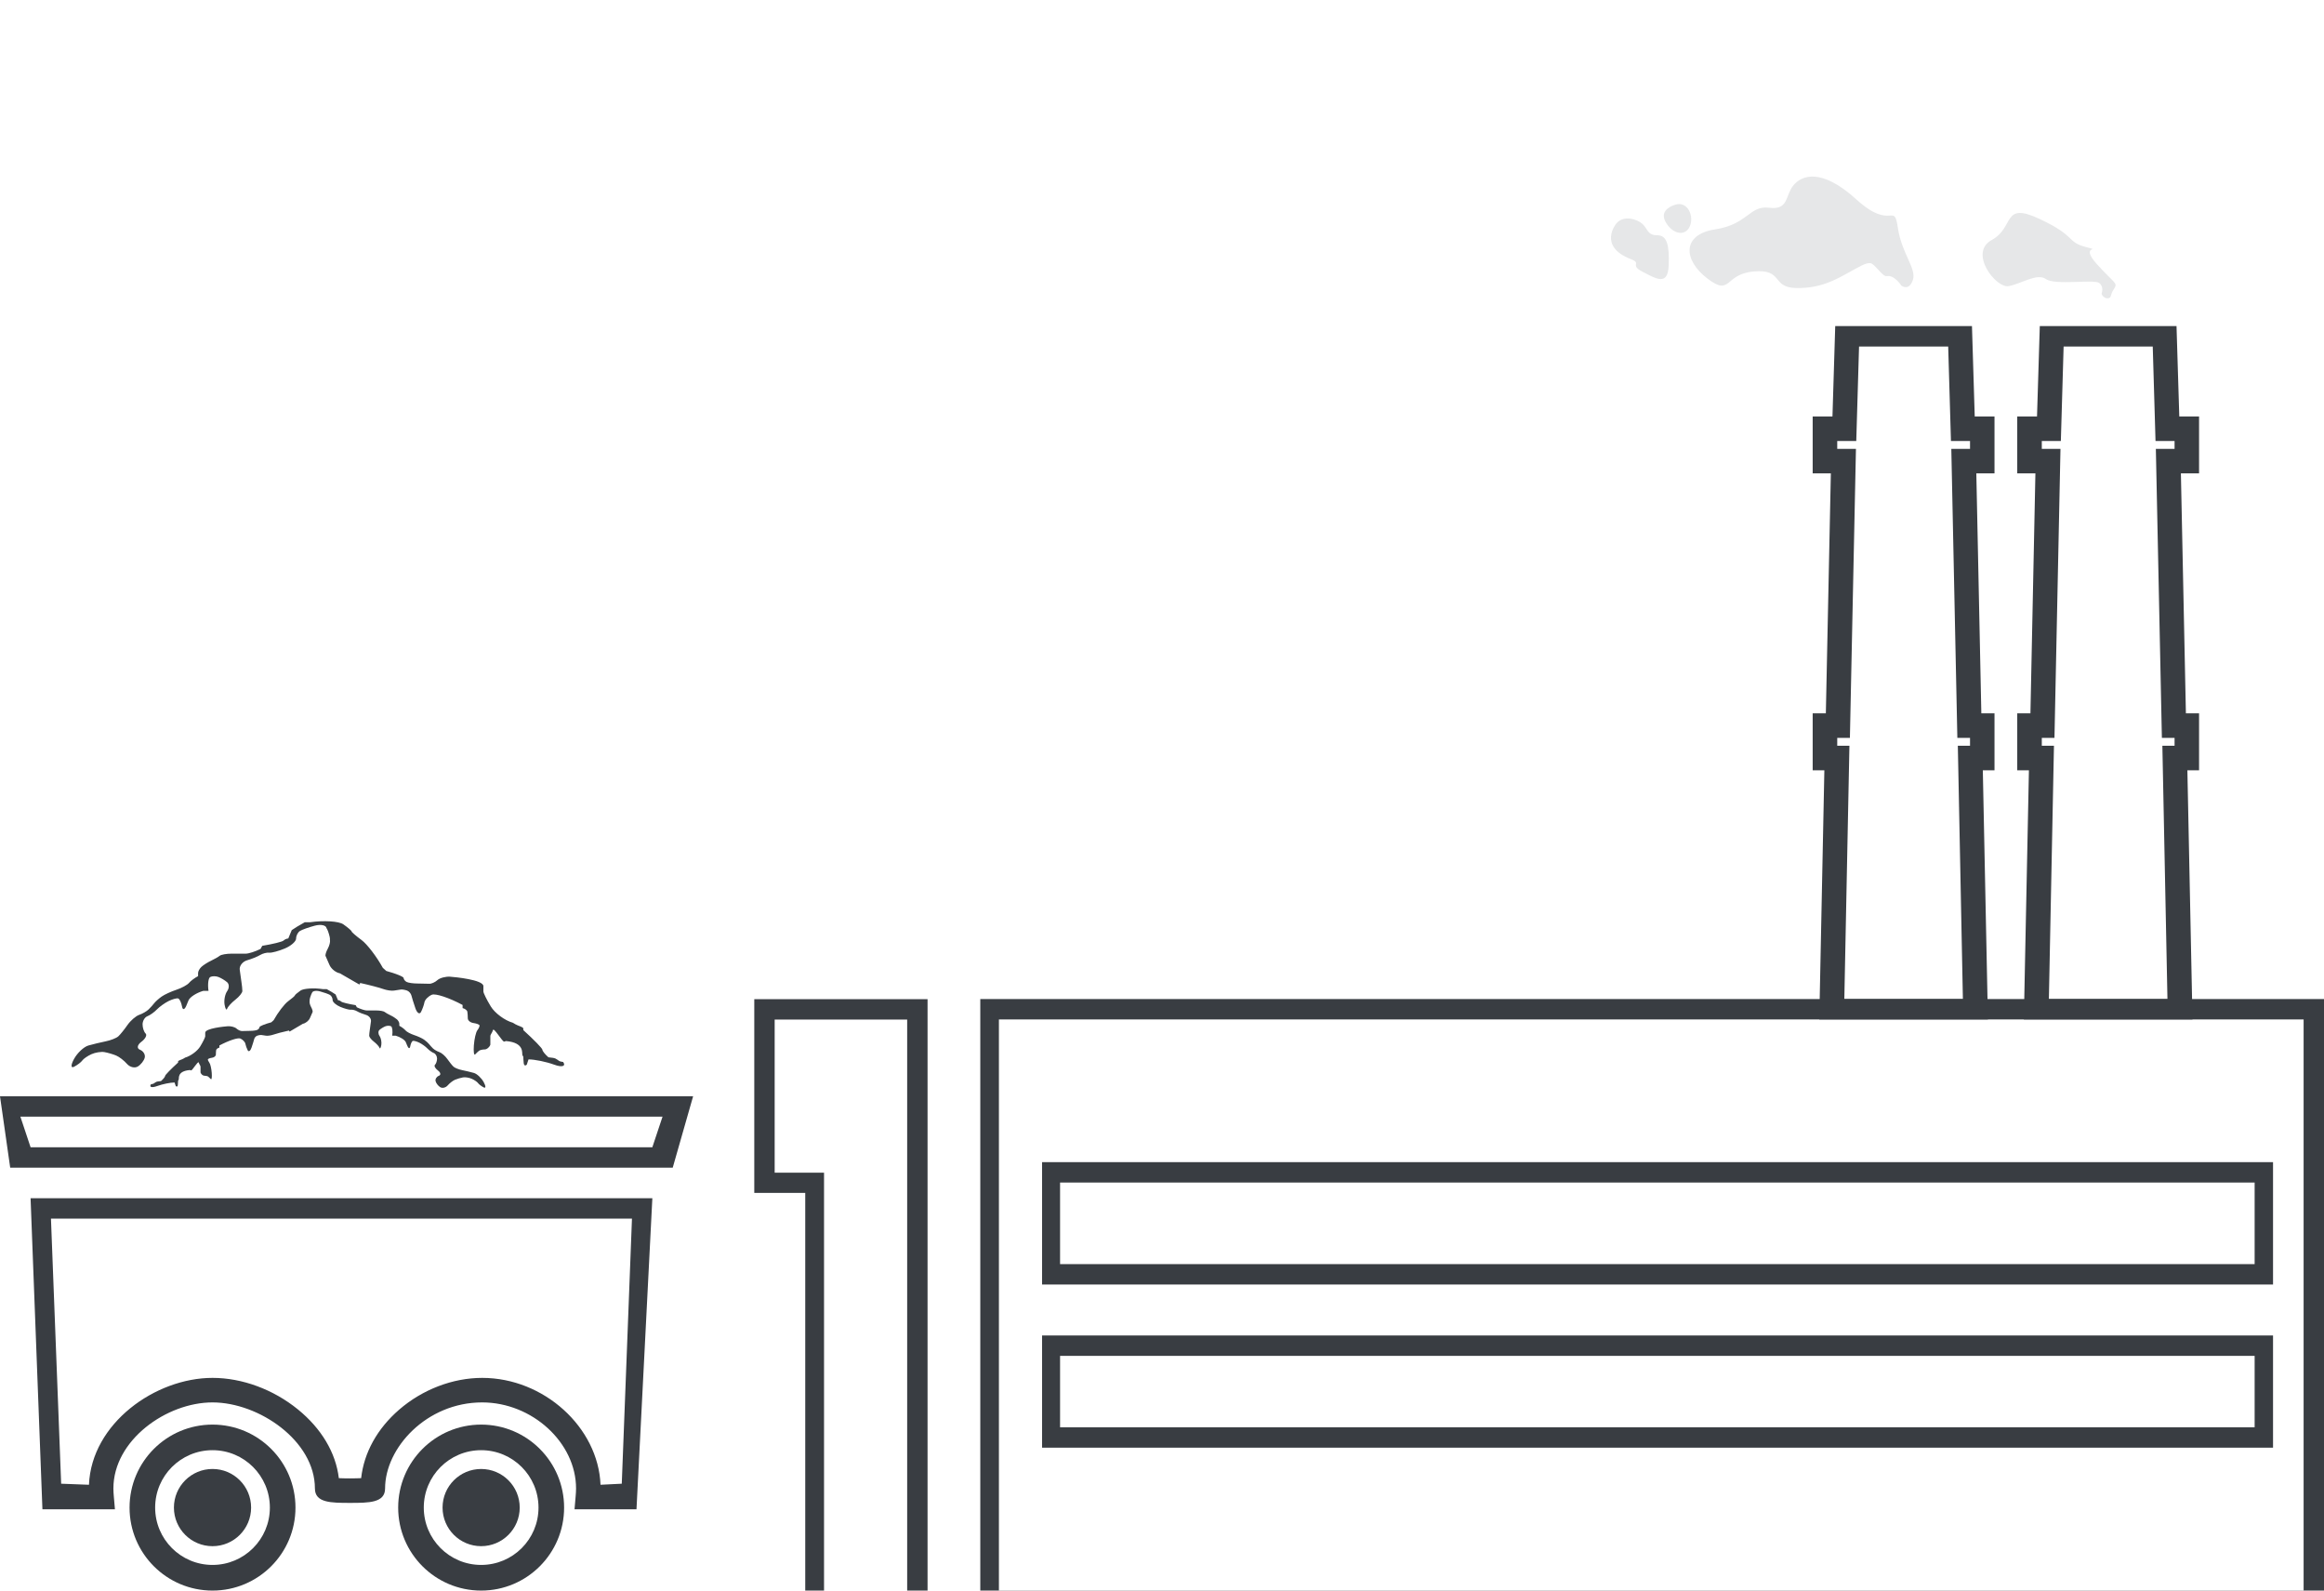 <?xml version="1.0" encoding="utf-8"?>
<!-- Generator: Adobe Illustrator 16.0.0, SVG Export Plug-In . SVG Version: 6.00 Build 0)  -->
<!DOCTYPE svg PUBLIC "-//W3C//DTD SVG 1.1//EN" "http://www.w3.org/Graphics/SVG/1.1/DTD/svg11.dtd">
<svg version="1.1" id="Layer_1" xmlns="http://www.w3.org/2000/svg" xmlns:xlink="http://www.w3.org/1999/xlink" x="0px" y="0px"
	 width="228px" height="156px" viewBox="0 0 228 156" enable-background="new 0 0 228 156" xml:space="preserve">
<g>
	<path fill="#393D42" d="M228,157.984H96.173v-60H228V157.984z M98,155.984h128v-56H98V155.984z M223,141.984H102.234v-11H223
		V141.984z M104,139.984h117.195v-7H104V139.984z M223,125.984H102.234v-12H223V125.984z M104,123.984h117.195v-8H104V123.984z"/>
</g>
<g>
	<path fill="#393D42" d="M89,100v17.423V156h-8.157v-38.577v-2.405h-2.406H76V100h2.437H89 M91,98H78.437H74v19h5v41h12v-40.577V98
		L91,98z"/>
</g>
<g>
	<path fill="#393D42" d="M66,114.52H1l-1-7h68L66,114.52z M3,112.52h61l1-3H2L3,112.52z"/>
</g>
<g>
	<path fill="#393D42" d="M20.849,139.723c-4.496,0-8.139,3.646-8.139,8.141c0,4.492,3.643,8.138,8.139,8.138
		s8.139-3.646,8.139-8.138C28.988,143.366,25.345,139.723,20.849,139.723z M20.849,153.486c-3.109,0-5.628-2.519-5.628-5.625
		c0-3.109,2.519-5.629,5.628-5.629c3.107,0,5.627,2.52,5.627,5.629C26.477,150.969,23.957,153.486,20.849,153.486z"/>
</g>
<g>
	<path fill="#393D42" d="M47.204,139.723c-4.496,0-8.14,3.646-8.14,8.141c0,4.492,3.644,8.138,8.14,8.138
		c4.495,0,8.139-3.646,8.139-8.138C55.343,143.366,51.699,139.723,47.204,139.723z M47.204,153.486
		c-3.109,0-5.628-2.519-5.628-5.625c0-3.109,2.52-5.629,5.628-5.629s5.627,2.52,5.627,5.629
		C52.831,150.969,50.312,153.486,47.204,153.486z"/>
</g>
<g>
	<path fill="#393D42" d="M62.444,148.029h-6.078l0.111-1.303c0.018-0.225,0.038-0.483,0.038-0.738c0-4.496-4.305-8.441-9.211-8.441
		c-5.451,0-9.525,4.456-9.525,8.441c0,1.414-1.595,1.414-3.442,1.414c-1.846,0-3.442,0-3.442-1.414
		c0-4.676-5.496-8.441-10.047-8.441c-4.496,0-9.723,3.688-9.723,8.441c0,0.259,0.019,0.517,0.038,0.736l0.113,1.305H4.162L3,117.52
		h61L62.444,148.029z M58.915,145.624L61,145.52l1-26H5l1,26l2.728,0.104c0.245-6.022,6.509-10.483,12.122-10.483
		c2.907,0,5.963,1.129,8.382,3.096c2.312,1.883,3.71,4.242,4.01,6.738c0.293,0.015,0.665,0.024,1.097,0.024
		c0.43,0,0.8-0.013,1.092-0.024c0.278-2.5,1.577-4.854,3.727-6.716c2.289-1.981,5.259-3.118,8.148-3.118
		C53.363,135.139,58.692,139.998,58.915,145.624z"/>
</g>
<g>
	<circle fill="#393D42" cx="20.849" cy="147.861" r="3.786"/>
</g>
<g>
	<circle fill="#393D42" cx="47.203" cy="147.861" r="3.785"/>
</g>
<g>
	<g>
		<path fill="#393D42" d="M195.029,99.984h-16.545l0.498-24.437h-1.146v-5.587h1.292l0.491-23.531h-1.783v-5.586h1.941l0.271-8.861
			h13.415l0.271,8.861h1.94v5.586h-1.784l0.492,23.531h1.292v5.587h-1.146L195.029,99.984z M180.941,97.984h11.632l-0.497-24.84
			h1.197v-0.775h-1.244l-0.592-28.342h1.836v-0.775h-1.871l-0.271-9.268h-8.746l-0.273,9.268h-1.867v0.775h1.836l-0.594,28.342
			h-1.242v0.775h1.195L180.941,97.984z"/>
	</g>
	<g>
		<path fill="#393D42" d="M215.098,99.984h-16.545l0.498-24.437h-1.146v-5.587h1.294l0.488-23.531h-1.782v-5.586h1.94l0.273-8.861
			h13.413l0.271,8.861h1.94v5.586h-1.782l0.491,23.531h1.291v5.587h-1.146L215.098,99.984z M201.009,97.984h11.632l-0.498-24.84
			h1.197v-0.775h-1.244l-0.592-28.342h1.836v-0.775h-1.869l-0.272-9.268h-8.744l-0.271,9.268h-1.869v0.775h1.832l-0.59,28.342
			h-1.242v0.775h1.193L201.009,97.984z"/>
	</g>
</g>
<path fill="#E6E7E8" d="M186.542,28.021c0,0-0.688-1.084-1.438-0.938c-0.41,0.08-1.166-1.209-1.604-1.271s-1.062,0.333-2.188,0.947
	c-1.125,0.615-2.688,1.553-5.125,1.49c-2.438-0.063-1.188-1.875-4.125-1.625c-2.938,0.25-2.188,2.5-4.562,0.688S165,23,168.25,22.5
	s3.375-2.375,5.312-2.125c1.937,0.25,1.562-1.188,2.375-2.188c0.812-1,2.75-1.75,6.188,1.375s3.688,0.188,4.062,2.75
	c0.373,2.562,1.854,4.021,1.479,5.146S186.542,28.021,186.542,28.021z"/>
<path fill="#E6E7E8" d="M206.189,28.75c0,0,0.25-0.625-0.25-1s-4.334,0.25-5.209-0.375s-2.416,0.458-3.666,0.688
	s-3.957-3.271-1.666-4.521s0.998-3.792,4.666-2.083c3.666,1.708,2.666,2.25,4.5,2.75s-0.625-0.293,1.125,1.666
	s2.125,1.834,1.709,2.459c-0.418,0.625-0.209,0.832-0.543,0.916C206.523,29.334,206.139,28.957,206.189,28.75z"/>
<path fill="#E6E7E8" d="M164.334,20.084c0,0-1.583,0.416-0.958,1.625c0.625,1.207,1.892,1.541,2.383,0.541
	C166.251,21.25,165.584,19.667,164.334,20.084z"/>
<path fill="#E6E7E8" d="M158.542,21.959c0,0-1.792,2.207,1.459,3.457c1.146,0.44-0.209,0.542,1.166,1.25
	c1.375,0.709,2.459,1.375,2.542-0.625s-0.167-2.977-1.125-2.967c-0.958,0.01-0.943-0.657-1.451-1.115
	C160.626,21.5,159.25,21.042,158.542,21.959z"/>
<path fill="#393E42" d="M33.346,95.461c-0.398-0.07-0.857-0.439-1.021-0.82c-0.164-0.381-0.336-0.773-0.383-0.873
	c-0.046-0.099,0.049-0.422,0.213-0.719c0.164-0.298,0.259-0.68,0.213-0.849c0,0,0,0,0-0.153c0-0.154-0.171-0.72-0.255-0.873
	c-0.086-0.154-0.086-0.154-0.086-0.154c-0.047-0.28-0.563-0.387-1.148-0.229c-0.585,0.154-1.235,0.386-1.446,0.514
	c-0.211,0.127-0.383,0.463-0.383,0.745c0,0.281-0.498,0.722-1.105,0.976c-0.608,0.254-1.299,0.438-1.532,0.412
	c-0.234-0.029-0.636,0.073-0.894,0.229c-0.257,0.156-0.831,0.389-1.276,0.516c-0.444,0.127-0.771,0.543-0.724,0.924
	c0.048,0.381,0.124,0.937,0.171,1.231c0.048,0.297,0.086,0.685,0.086,0.86s-0.308,0.557-0.682,0.847
	c-0.374,0.29-0.738,0.688-0.809,0.888c-0.069,0.196-0.184,0.012-0.255-0.41c-0.07-0.424,0.045-1.015,0.255-1.312
	c0.211-0.296,0.211-0.688,0-0.873c-0.21-0.185-0.594-0.414-0.851-0.514c-0.258-0.101-0.62-0.101-0.809,0
	c-0.187,0.1-0.263,0.711-0.17,1.358c0,0,0,0-0.255,0c-0.255,0-0.255,0-0.255,0c-0.655,0.187-1.307,0.603-1.447,0.926
	c0,0,0,0-0.085,0.205c-0.084,0.205-0.084,0.205-0.084,0.205c-0.188,0.51-0.398,0.603-0.469,0.205
	c-0.071-0.396-0.242-0.754-0.383-0.795c-0.141-0.043-0.562,0.072-0.937,0.256c-0.375,0.186-0.891,0.556-1.147,0.822
	c-0.258,0.27-0.68,0.568-0.937,0.668c-0.258,0.098-0.468,0.457-0.468,0.795c0,0.34,0.134,0.744,0.298,0.898s-0.027,0.525-0.426,0.82
	c-0.397,0.297-0.455,0.645-0.127,0.771c0.327,0.129,0.538,0.476,0.467,0.771c-0.069,0.297-0.376,0.688-0.681,0.873
	c-0.304,0.185-0.782,0.066-1.062-0.258c-0.281-0.324-0.76-0.693-1.064-0.82c-0.304-0.127-0.82-0.276-1.147-0.334
	c-0.328-0.057-0.902,0.035-1.276,0.205c-0.375,0.17-0.777,0.447-0.894,0.615c-0.117,0.17-0.481,0.446-0.809,0.616
	c-0.328,0.171-0.328-0.177,0-0.771c0.327-0.594,0.959-1.183,1.404-1.312c0.444-0.125,1.21-0.312,1.702-0.41
	c0.49-0.099,1.046-0.317,1.233-0.487c0.187-0.168,0.589-0.666,0.893-1.104c0.305-0.438,0.821-0.889,1.148-1.002
	c0.328-0.111,0.749-0.355,0.936-0.54c0.188-0.183,0.438-0.46,0.554-0.614c0.117-0.154,0.442-0.443,0.723-0.643
	c0.281-0.197,0.933-0.498,1.447-0.667c0.515-0.17,1.069-0.472,1.233-0.668c0.163-0.198,0.565-0.499,0.894-0.668c0,0,0,0,0-0.153
	c0-0.154,0-0.154,0-0.154c0-0.17,0.153-0.447,0.34-0.615c0.188-0.17,0.608-0.438,0.937-0.592c0.327-0.154,0.71-0.375,0.851-0.487
	c0.141-0.111,0.657-0.204,1.148-0.204c0.491,0,1.123,0,1.403,0c0.281,0,0.933-0.208,1.447-0.463c0,0,0,0,0.085-0.154
	c0.085-0.152,0.085-0.152,0.085-0.152c1.03-0.17,1.968-0.399,2.085-0.515c0.116-0.11,0.327-0.205,0.467-0.205c0,0,0,0,0.171-0.412
	c0.17-0.409,0.17-0.409,0.17-0.409c0.234-0.168,0.809-0.517,1.276-0.771c0,0,0,0,0.255,0c0.256,0,0.256,0,0.256,0
	c1.357-0.198,2.831-0.104,3.275,0.205c0.444,0.312,0.809,0.623,0.809,0.693s0.44,0.451,0.979,0.848s1.476,1.619,2.084,2.724l0,0
	c0.341,0.308,0.341,0.308,0.341,0.308c0.936,0.254,1.701,0.565,1.701,0.692s0.134,0.302,0.298,0.386
	c0.163,0.086,0.643,0.153,1.063,0.153c0.422,0,0.938,0.013,1.148,0.024c0.211,0.016,0.575-0.146,0.809-0.358
	c0.234-0.212,0.789-0.36,1.233-0.334c0.444,0.029,3.275,0.297,3.275,0.927c0,0.141,0,0.377,0,0.524s0.326,0.808,0.724,1.464
	c0.397,0.656,1.374,1.38,2.17,1.604c0,0,0,0,0.255,0.152c0.256,0.155,0.766,0.258,0.766,0.412s0,0.154,0,0.154
	c1.029,0.932,1.872,1.798,1.872,1.925c0,0.128,0.269,0.464,0.595,0.744c0,0,0,0,0.426,0.052c0.426,0.053,0.511,0.309,0.767,0.359
	c0.255,0.052,0.255,0.052,0.255,0.052c0.28,0.425-0.122,0.539-0.894,0.257c-0.772-0.283-1.901-0.514-2.51-0.514c0,0,0,0-0.085,0.257
	s-0.085,0.257-0.085,0.257c-0.142,0.141-0.274,0.084-0.298-0.129c-0.023-0.212-0.043-0.5-0.043-0.643c0,0,0,0-0.084-0.153
	c-0.086-0.153,0.273-1.226-1.617-1.388c0,0,0,0-0.171,0.054c-0.169,0.052-1.021-1.438-1.105-1.13
	c-0.085,0.309-0.256,0.41-0.256,0.615s0,0.41,0,0.617c0,0.205,0,0.205,0,0.205c-0.094,0.254-0.342,0.461-0.553,0.461
	c-0.21,0-0.459,0.059-0.553,0.129c-0.094,0.069-0.266,0.231-0.383,0.358c-0.117,0.127-0.175-0.276-0.128-0.897
	c0.047-0.621,0.2-1.28,0.34-1.465c0.141-0.185,0.236-0.402,0.214-0.486c-0.023-0.086-0.293-0.188-0.597-0.23
	c-0.304-0.043-0.553-0.25-0.553-0.463c0-0.211-0.019-0.501-0.043-0.643c-0.023-0.142-0.233-0.303-0.467-0.359c0,0,0,0,0-0.152
	c0-0.154,0-0.154,0-0.154c-1.311-0.705-2.67-1.155-3.021-1c-0.35,0.154-0.676,0.488-0.723,0.742
	c-0.047,0.256-0.199,0.684-0.34,0.951c-0.141,0.268-0.39,0.096-0.553-0.387c-0.164-0.479-0.337-1.033-0.383-1.23
	c-0.048-0.197-0.239-0.418-0.426-0.487c-0.188-0.07-0.456-0.116-0.596-0.104c-0.141,0.016-0.446,0.061-0.681,0.104
	c-0.234,0.042-0.713-0.027-1.063-0.152c-0.351-0.129-1.365-0.396-2.255-0.592c0,0,0,0-0.085,0.153"/>
<path fill="#393E42" d="M29.711,100.412c0.271-0.048,0.584-0.299,0.695-0.559c0.111-0.261,0.229-0.527,0.261-0.595
	c0.031-0.067-0.033-0.286-0.146-0.489c-0.111-0.201-0.176-0.461-0.145-0.576c0,0,0,0,0-0.104s0.116-0.489,0.174-0.596
	c0.058-0.104,0.058-0.104,0.058-0.104c0.032-0.191,0.384-0.264,0.781-0.156c0.398,0.105,0.841,0.263,0.984,0.35
	c0.144,0.086,0.26,0.312,0.26,0.507c0,0.191,0.339,0.49,0.753,0.663c0.413,0.173,0.883,0.301,1.042,0.28
	c0.159-0.021,0.433,0.051,0.607,0.155c0.175,0.105,0.565,0.264,0.868,0.351c0.303,0.087,0.524,0.369,0.492,0.629
	c-0.032,0.26-0.084,0.638-0.116,0.84c-0.032,0.2-0.058,0.466-0.058,0.584c0,0.119,0.209,0.38,0.463,0.576
	c0.255,0.197,0.503,0.47,0.551,0.604c0.047,0.135,0.124,0.008,0.173-0.279c0.048-0.288-0.03-0.689-0.173-0.891
	c-0.144-0.201-0.144-0.472,0-0.595c0.143-0.125,0.403-0.282,0.578-0.351c0.176-0.067,0.422-0.067,0.55,0
	c0.127,0.064,0.179,0.482,0.116,0.925c0,0,0,0,0.173,0c0.174,0,0.174,0,0.174,0c0.445,0.126,0.889,0.409,0.984,0.63
	c0,0,0,0,0.058,0.141c0.058,0.141,0.058,0.141,0.058,0.141c0.128,0.346,0.271,0.408,0.318,0.141
	c0.048-0.271,0.165-0.514,0.261-0.543c0.096-0.027,0.383,0.051,0.637,0.176c0.255,0.125,0.606,0.377,0.78,0.56
	c0.176,0.184,0.463,0.388,0.638,0.454c0.175,0.066,0.318,0.312,0.318,0.541c0,0.23-0.092,0.507-0.203,0.611
	c-0.111,0.104,0.019,0.356,0.29,0.56c0.271,0.202,0.31,0.438,0.086,0.522c-0.223,0.088-0.366,0.322-0.317,0.523
	c0.047,0.202,0.256,0.471,0.463,0.596c0.207,0.123,0.532,0.045,0.723-0.176c0.191-0.223,0.518-0.473,0.725-0.559
	c0.206-0.088,0.558-0.189,0.78-0.229c0.224-0.039,0.614,0.024,0.868,0.142c0.255,0.114,0.529,0.304,0.608,0.418
	s0.327,0.305,0.55,0.42c0.223,0.115,0.223-0.121,0-0.523c-0.223-0.402-0.652-0.805-0.955-0.893
	c-0.303-0.084-0.823-0.211-1.158-0.277c-0.334-0.066-0.712-0.217-0.839-0.333c-0.127-0.114-0.4-0.452-0.607-0.75
	s-0.559-0.604-0.781-0.683c-0.224-0.075-0.51-0.241-0.637-0.366c-0.128-0.125-0.297-0.313-0.376-0.419
	c-0.08-0.105-0.301-0.303-0.492-0.438c-0.191-0.135-0.634-0.339-0.984-0.452c-0.35-0.115-0.728-0.32-0.839-0.455
	c-0.111-0.136-0.385-0.338-0.607-0.453c0,0,0,0,0-0.104s0-0.104,0-0.104c0-0.114-0.104-0.305-0.231-0.42
	c-0.128-0.113-0.414-0.297-0.638-0.4c-0.222-0.104-0.482-0.254-0.578-0.332c-0.096-0.075-0.447-0.141-0.781-0.141
	c-0.334,0-0.764,0-0.955,0c-0.19,0-0.634-0.142-0.984-0.313c0,0,0,0-0.058-0.104c-0.058-0.104-0.058-0.104-0.058-0.104
	c-0.701-0.114-1.339-0.271-1.418-0.352c-0.079-0.074-0.223-0.139-0.318-0.139c0,0,0,0-0.116-0.281
	c-0.115-0.276-0.115-0.276-0.115-0.276c-0.159-0.115-0.55-0.353-0.868-0.522c0,0,0,0-0.174,0c-0.174,0-0.174,0-0.174,0
	c-0.923-0.137-1.926-0.072-2.228,0.139c-0.303,0.213-0.551,0.425-0.551,0.474c0,0.048-0.299,0.308-0.665,0.575
	c-0.366,0.27-1.004,1.104-1.418,1.854l0,0c-0.231,0.209-0.231,0.209-0.231,0.209c-0.637,0.172-1.157,0.385-1.157,0.471
	c0,0.088-0.091,0.205-0.203,0.264c-0.11,0.059-0.437,0.104-0.724,0.104c-0.286,0-0.638,0.008-0.781,0.019s-0.391-0.101-0.55-0.244
	c-0.158-0.146-0.536-0.246-0.839-0.229c-0.302,0.021-2.229,0.201-2.229,0.631c0,0.097,0,0.258,0,0.357
	c0,0.102-0.222,0.549-0.492,0.995s-0.935,0.938-1.476,1.093c0,0,0,0-0.174,0.104c-0.174,0.104-0.521,0.176-0.521,0.278
	c0,0.105,0,0.105,0,0.105c-0.7,0.635-1.273,1.223-1.273,1.311c0,0.086-0.183,0.313-0.404,0.506c0,0,0,0-0.29,0.035
	c-0.289,0.035-0.348,0.209-0.521,0.244c-0.173,0.034-0.173,0.034-0.173,0.034c-0.191,0.289,0.083,0.367,0.607,0.175
	c0.525-0.19,1.293-0.349,1.707-0.349c0,0,0,0,0.058,0.175c0.059,0.174,0.059,0.174,0.059,0.174c0.096,0.098,0.187,0.06,0.202-0.086
	c0.015-0.146,0.029-0.342,0.029-0.438c0,0,0,0,0.057-0.105c0.059-0.104-0.186-0.834,1.101-0.941c0,0,0,0,0.116,0.035
	c0.115,0.033,0.694-0.979,0.752-0.77s0.174,0.279,0.174,0.418c0,0.141,0,0.28,0,0.42c0,0.141,0,0.141,0,0.141
	c0.064,0.174,0.232,0.313,0.376,0.313s0.312,0.039,0.376,0.087c0.064,0.049,0.181,0.159,0.261,0.245
	c0.08,0.087,0.119-0.188,0.087-0.61c-0.031-0.424-0.136-0.871-0.231-0.996c-0.095-0.125-0.16-0.272-0.146-0.332
	c0.017-0.059,0.2-0.129,0.406-0.156c0.207-0.028,0.376-0.17,0.376-0.313c0-0.143,0.013-0.341,0.029-0.437
	c0.016-0.098,0.159-0.206,0.317-0.245c0,0,0,0,0-0.104s0-0.104,0-0.104c0.892-0.479,1.816-0.786,2.056-0.683
	c0.237,0.105,0.46,0.334,0.491,0.508c0.032,0.174,0.136,0.464,0.231,0.646c0.095,0.183,0.265,0.063,0.376-0.262
	c0.111-0.326,0.229-0.704,0.261-0.838c0.032-0.136,0.162-0.284,0.289-0.332c0.128-0.05,0.311-0.079,0.405-0.07
	c0.096,0.011,0.304,0.041,0.463,0.07c0.16,0.026,0.485-0.021,0.724-0.104c0.238-0.088,0.929-0.269,1.534-0.402c0,0,0,0,0.058,0.104"
	/>
</svg>
